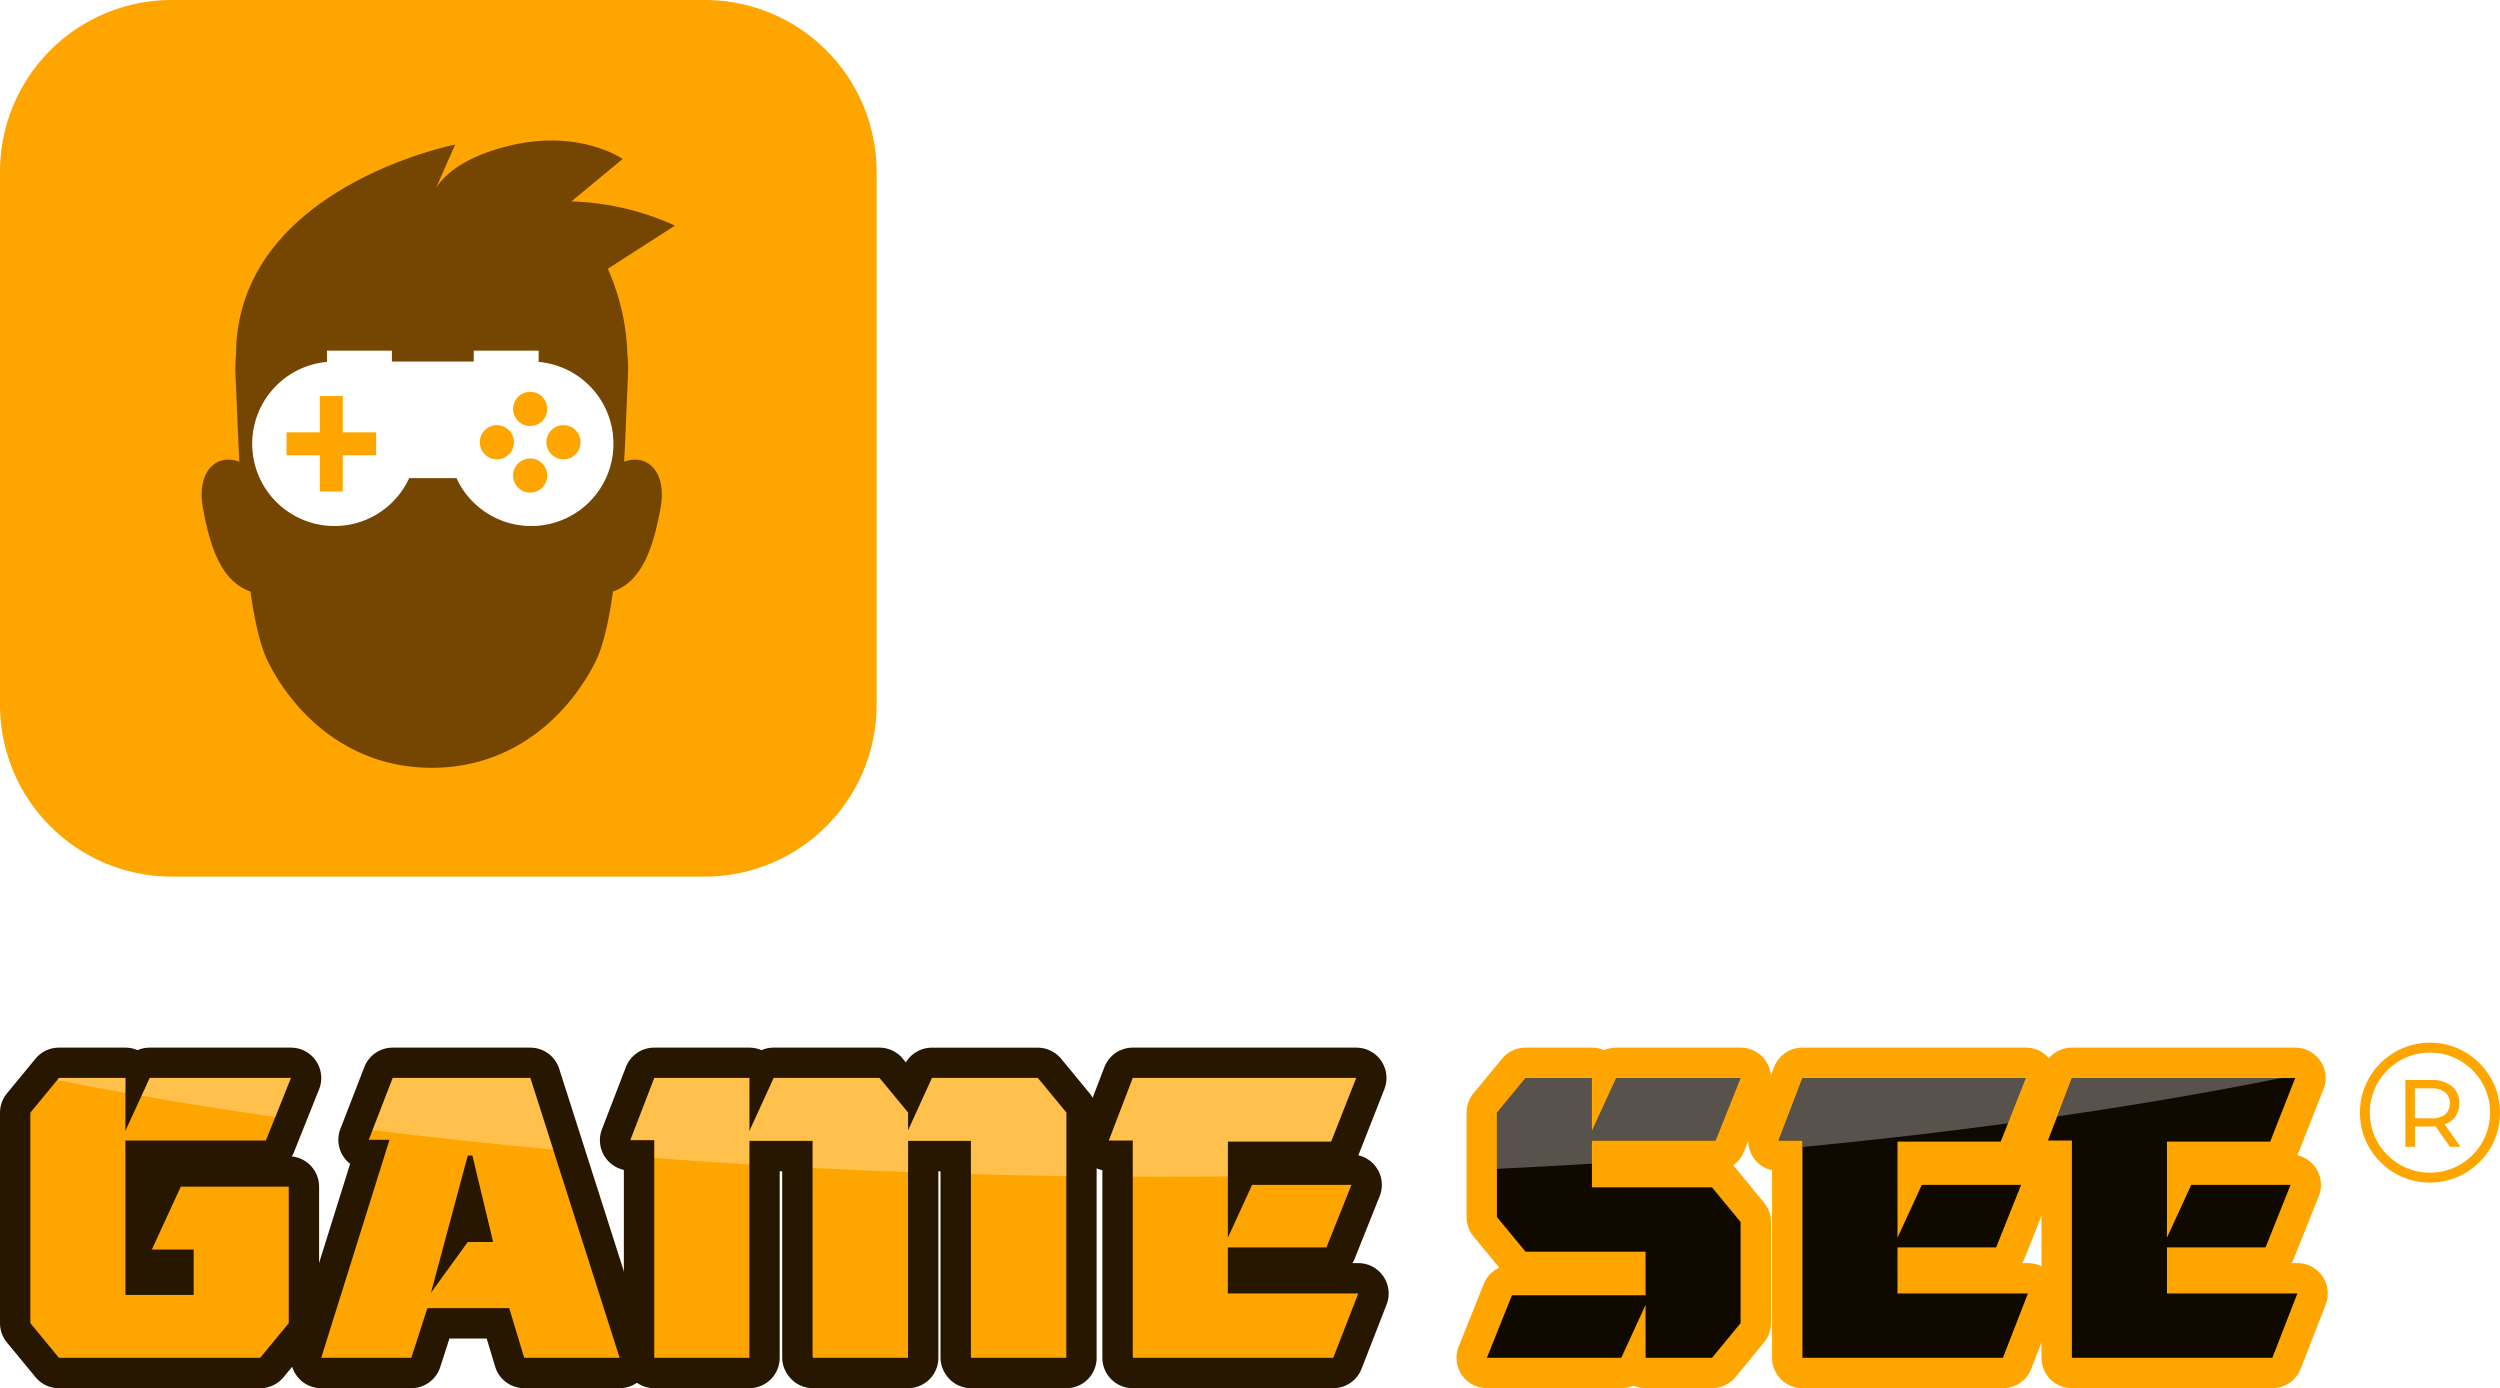 <svg xmlns="http://www.w3.org/2000/svg" xmlns:xlink="http://www.w3.org/1999/xlink" width="504.934" height="280.388" viewBox="0 0 504.934 280.388">
  <defs>
    <clipPath id="clip-path">
      <rect id="Rectangle_24" data-name="Rectangle 24" width="470.151" height="68.793" fill="none"/>
    </clipPath>
    <clipPath id="clip-path-3">
      <rect id="Rectangle_22" data-name="Rectangle 22" width="449.55" height="19.997" fill="none"/>
    </clipPath>
    <filter id="Path_3" x="16.729" y="4.388" width="143.596" height="174.693" filterUnits="userSpaceOnUse">
      <feOffset dy="3" input="SourceAlpha"/>
      <feGaussianBlur stdDeviation="8" result="blur"/>
      <feFlood flood-color="#e44024"/>
      <feComposite operator="in" in2="blur"/>
      <feComposite in="SourceGraphic"/>
    </filter>
  </defs>
  <g id="Group_3097" data-name="Group 3097" transform="translate(-189 -278.928)">
    <g id="Group_35" data-name="Group 35" transform="translate(189 490.522)">
      <g id="Group_33" data-name="Group 33">
        <g id="Group_32" data-name="Group 32" clip-path="url(#clip-path)">
          <path id="Path_37" data-name="Path 37" d="M54.972,20.037H26.6V51.221H40.39V42.055H31.944l5.846-12.7H59.584V56.926l-5.771,7.005H13.181L7.41,56.926V14.415L13.181,7.41H26.6V18.092L31.514,7.41H60.023Z" transform="translate(-1.274 -1.274)" fill="#281700"/>
          <g id="Group_31" data-name="Group 31" transform="translate(0 0)">
            <g id="Group_30" data-name="Group 30" clip-path="url(#clip-path)">
              <path id="Path_38" data-name="Path 38" d="M52.539,68.793H11.907a6.137,6.137,0,0,1-4.736-2.235L1.4,59.553a6.134,6.134,0,0,1-1.4-3.9V13.141a6.136,6.136,0,0,1,1.4-3.9L7.171,2.234A6.139,6.139,0,0,1,11.907,0H25.33a6.105,6.105,0,0,1,2.457.512A6.121,6.121,0,0,1,30.24,0H58.749a6.135,6.135,0,0,1,5.7,8.415L59.4,21.042a6.24,6.24,0,0,1-.468.932,6.136,6.136,0,0,1,5.518,6.105V55.652a6.129,6.129,0,0,1-1.4,3.9l-5.771,7.005a6.135,6.135,0,0,1-4.736,2.235M14.8,56.522H49.644l2.53-3.071V34.214H40.446l-.243.527a6.138,6.138,0,0,1,5.049,6.04v9.166a6.136,6.136,0,0,1-6.136,6.135H25.33a6.135,6.135,0,0,1-6.136-6.135V18.763a6.192,6.192,0,0,1,.077-.975,6.174,6.174,0,0,1-.077-.971V12.271H14.8l-2.53,3.072V53.451ZM34.008,12.628H49.544l.142-.357H34.172Z" transform="translate(0 0)" fill="#281700"/>
              <path id="Path_39" data-name="Path 39" d="M119.354,63.924l-3.031-10.036H99.788L96.542,63.924H78.35L92.137,19.9h-4.19L92.783,7.41h27.789l18.043,56.514ZM108.888,23.068h-.936l-7.436,27.714,7.436-10.251h5.126Z" transform="translate(-13.473 -1.274)" fill="#281700"/>
              <path id="Path_40" data-name="Path 40" d="M137.339,68.784H118.08a6.135,6.135,0,0,1-5.874-4.361l-1.713-5.675h-7.515l-1.872,5.789a6.135,6.135,0,0,1-5.838,4.247H77.076a6.135,6.135,0,0,1-5.856-7.969L82.914,23.472a6.136,6.136,0,0,1-1.963-7.066L85.787,3.919A6.135,6.135,0,0,1,91.508,0H119.3a6.134,6.134,0,0,1,5.844,4.269l18.043,56.514a6.135,6.135,0,0,1-5.845,8m-14.7-12.271h6.3L114.815,12.271h-19.1L95,14.1a6.135,6.135,0,0,1,1.713,6.359L85.426,56.514H90.8l1.871-5.789a6.163,6.163,0,0,1,.434-1.017,6.079,6.079,0,0,1,.207-1.789L100.752,20.2a6.135,6.135,0,0,1,5.926-4.546h.935a6.136,6.136,0,0,1,5.967,4.7l4.19,17.463a6.135,6.135,0,0,1-5.967,7.567h-2l-.787,1.086h6.029a6.137,6.137,0,0,1,5.874,4.361Z" transform="translate(-12.199 0)" fill="#281700"/>
              <path id="Path_41" data-name="Path 41" d="M222.607,63.923v-.075h-.075V20.112h-12.7V63.923h-19.2v-.075h-.075V20.112H177.777V63.923h-19.2V19.971H153.74L158.575,7.41h19.2V18.166l4.91-10.756h21.363l5.771,7.005v3.61l4.836-10.607h21.363l5.771,7.005V63.932H222.607Z" transform="translate(-26.438 -1.274)" fill="#281700"/>
              <path id="Path_42" data-name="Path 42" d="M240.518,68.793H221.333a6.131,6.131,0,0,1-5.216-2.9,6.021,6.021,0,0,1-.994-3.315v-37.6h-.431V62.649a6.135,6.135,0,0,1-6.136,6.135h-19.2a6.131,6.131,0,0,1-5.111-2.739,6.029,6.029,0,0,1-1.1-3.47v-37.6h-.506V62.649a6.135,6.135,0,0,1-6.136,6.135H157.3a6.135,6.135,0,0,1-6.135-6.135V24.693a6.137,6.137,0,0,1-4.427-8.2l4.836-12.56A6.135,6.135,0,0,1,157.3,0h19.2a6.112,6.112,0,0,1,2.458.512A6.115,6.115,0,0,1,181.413,0h21.363a6.134,6.134,0,0,1,4.736,2.234l.615.746A6.135,6.135,0,0,1,213.384.008h21.363a6.138,6.138,0,0,1,4.736,2.234l5.771,7.005a6.138,6.138,0,0,1,1.4,3.9V62.658a6.136,6.136,0,0,1-6.136,6.136M227.394,56.522h6.99V15.351l-2.531-3.071H217.33l-.193.422h4.122a6.135,6.135,0,0,1,6.135,6.136Zm-31.979-.008h7.006V18.838a6.1,6.1,0,0,1,.084-1.021,6.134,6.134,0,0,1-.093-1.066V15.343l-2.531-3.072H185.357l-.2.431h4.119a6.136,6.136,0,0,1,6.136,6.136Zm-31.979,0h6.932V18.838a6.21,6.21,0,0,1,.076-.975,6.176,6.176,0,0,1-.076-.971V12.271h-8.854l-.572,1.486a6.13,6.13,0,0,1,2.495,4.94Z" transform="translate(-25.163 0)" fill="#281700"/>
              <path id="Path_43" data-name="Path 43" d="M315.786,63.923H275.3V20.037H270.46L275.3,7.41h45.111l-5.051,12.851H294.5V39.678L299.408,29h20.063L314.42,41.624H294.5v9.307h26.348Z" transform="translate(-46.509 -1.274)" fill="#281700"/>
              <path id="Path_44" data-name="Path 44" d="M314.512,68.784H274.021a6.136,6.136,0,0,1-6.136-6.136V24.759a6.136,6.136,0,0,1-4.43-8.191l4.836-12.628A6.135,6.135,0,0,1,274.021,0h45.112a6.135,6.135,0,0,1,5.711,8.38l-5.052,12.851c-.069.175-.144.344-.228.51a6.137,6.137,0,0,1,4.33,8.26l-5.051,12.628a6.2,6.2,0,0,1-.444.893h1.173a6.135,6.135,0,0,1,5.718,8.362L320.23,64.875a6.135,6.135,0,0,1-5.718,3.909M280.157,56.514h30.16l.28-.721H293.224a6.136,6.136,0,0,1-6.136-6.136V40.35a6.2,6.2,0,0,1,.077-.975,6.185,6.185,0,0,1-.077-.971V18.986a6.136,6.136,0,0,1,6.136-6.135H309.9l.228-.58H278.242l-.591,1.544a6.129,6.129,0,0,1,2.506,4.948Zm21.745-22.3h7.09l.141-.357h-7.068Z" transform="translate(-45.235 0)" fill="#281700"/>
              <path id="Path_45" data-name="Path 45" d="M408.157,63.923H394.735V53.242l-4.91,10.682H362.69L367.74,51.3h26.994v-8.8H370.481l-5.771-7.005V14.415l5.771-7.005H383.9V18.091l4.91-10.682h25.114l-5.051,12.628H383.9v9.456h24.253l5.771,7V56.918Z" transform="translate(-62.369 -1.274)" fill="#281700"/>
              <path id="Path_46" data-name="Path 46" d="M406.883,68.784H393.461A6.123,6.123,0,0,1,391,68.273a6.132,6.132,0,0,1-2.453.511H361.415a6.135,6.135,0,0,1-5.7-8.414l5.051-12.628a6.13,6.13,0,0,1,3.143-3.3L358.7,38.116a6.134,6.134,0,0,1-1.4-3.9V13.141a6.132,6.132,0,0,1,1.4-3.9l5.771-7.005A6.134,6.134,0,0,1,369.208,0H382.63a6.108,6.108,0,0,1,2.457.512A6.119,6.119,0,0,1,387.54,0h25.114a6.135,6.135,0,0,1,5.7,8.415L413.3,21.042a6.134,6.134,0,0,1-2.174,2.745,6.063,6.063,0,0,1,.49.528l5.771,7a6.133,6.133,0,0,1,1.4,3.9V55.644a6.138,6.138,0,0,1-1.4,3.9l-5.772,7.005a6.134,6.134,0,0,1-4.735,2.233M399.6,56.514h4.393l2.531-3.071V37.42l-2.529-3.065H382.63a6.135,6.135,0,0,1-6.136-6.135V18.763a6.211,6.211,0,0,1,.077-.975,6.193,6.193,0,0,1-.077-.971V12.271H372.1l-2.531,3.072v16.67l2.531,3.071h21.358A6.135,6.135,0,0,1,399.6,41.22v8.8a6.194,6.194,0,0,1-.076.974,6.2,6.2,0,0,1,.076.972Zm-29.118,0h14.139l.164-.357H370.62Zm20.831-43.886h12.141l.142-.357H391.473Z" transform="translate(-61.095 0)" fill="orange"/>
              <path id="Path_47" data-name="Path 47" d="M479.137,63.923H438.646V20.037H433.81L438.646,7.41h45.111l-5.051,12.851H457.848V39.678L462.758,29h20.063L477.77,41.624H457.848v9.307H484.2Z" transform="translate(-74.599 -1.274)" fill="#281700"/>
              <path id="Path_48" data-name="Path 48" d="M477.862,68.784H437.372a6.135,6.135,0,0,1-6.136-6.136V24.759a6.136,6.136,0,0,1-4.43-8.191l4.836-12.628A6.136,6.136,0,0,1,437.372,0h45.111a6.135,6.135,0,0,1,5.71,8.38l-5.051,12.851c-.069.175-.144.344-.228.51a6.136,6.136,0,0,1,4.33,8.26l-5.052,12.628a6.027,6.027,0,0,1-.444.893h1.173a6.135,6.135,0,0,1,5.718,8.362L483.58,64.875a6.136,6.136,0,0,1-5.718,3.909M443.507,56.514h30.161l.28-.721H456.574a6.136,6.136,0,0,1-6.136-6.136V40.35a6.193,6.193,0,0,1,.077-.975,6.174,6.174,0,0,1-.077-.971V18.986a6.135,6.135,0,0,1,6.136-6.135h16.677l.228-.58H441.592L441,13.815a6.127,6.127,0,0,1,2.507,4.948Zm21.746-22.3h7.09l.143-.357h-7.068Z" transform="translate(-73.325 0)" fill="orange"/>
              <path id="Path_49" data-name="Path 49" d="M544.856,63.923H504.365V20.037H499.53L504.365,7.41h45.112l-5.051,12.851H523.567V39.678L528.478,29h20.063L543.49,41.624H523.567v9.307h26.348Z" transform="translate(-85.901 -1.274)" fill="#281700"/>
              <path id="Path_50" data-name="Path 50" d="M543.583,68.784H503.092a6.135,6.135,0,0,1-6.136-6.136V24.759a6.136,6.136,0,0,1-4.43-8.191l4.836-12.628A6.136,6.136,0,0,1,503.092,0H548.2a6.135,6.135,0,0,1,5.71,8.38l-5.051,12.851q-.1.262-.228.51a6.137,6.137,0,0,1,4.33,8.26l-5.052,12.628a6.1,6.1,0,0,1-.444.893h1.173a6.135,6.135,0,0,1,5.718,8.362L549.3,64.875a6.134,6.134,0,0,1-5.716,3.909M509.226,56.514h30.16l.281-.721H522.294a6.135,6.135,0,0,1-6.136-6.136V40.35a6.182,6.182,0,0,1,.077-.975,6.163,6.163,0,0,1-.077-.971V18.986a6.135,6.135,0,0,1,6.136-6.135H538.97l.229-.58H507.312l-.592,1.544a6.126,6.126,0,0,1,2.506,4.948Zm21.746-22.3h7.09l.142-.357h-7.068Z" transform="translate(-84.627 0)" fill="orange"/>
              <path id="Path_51" data-name="Path 51" d="M54.968,20.036H26.6v31.18H40.389V42.049H31.944l5.847-12.7h21.8V56.918l-5.775,7H13.178l-5.773-7V14.406l5.773-7H26.6V18.087L31.511,7.405H60.021Z" transform="translate(-1.273 -1.273)" fill="orange"/>
              <path id="Path_52" data-name="Path 52" d="M119.352,63.919l-3.031-10.032H99.792L96.545,63.919H78.356L92.141,19.891H87.955L92.791,7.405h27.787l18.044,56.513ZM108.887,23.067h-.939l-7.433,27.715,7.433-10.249h5.125Z" transform="translate(-13.474 -1.273)" fill="orange"/>
              <path id="Path_53" data-name="Path 53" d="M222.609,63.919v-.072h-.073V20.108h-12.7V63.919h-19.2v-.072h-.072V20.108H177.787V63.919h-19.2V19.964h-4.836l4.836-12.559h19.2V18.159L182.7,7.405H204.06l5.773,7v3.609l4.836-10.61h21.364l5.775,7V63.919Z" transform="translate(-26.44 -1.273)" fill="orange"/>
              <path id="Path_54" data-name="Path 54" d="M315.791,63.919H275.3V20.036h-4.836L275.3,7.405H320.41l-5.052,12.848H294.5V39.668l4.909-10.682h20.064L314.42,41.616H294.5v9.311h26.345Z" transform="translate(-46.51 -1.273)" fill="orange"/>
              <path id="Path_55" data-name="Path 55" d="M408.153,63.919H394.729V53.237L389.82,63.919H362.682l5.053-12.631h26.994V42.483H370.477l-5.774-7V14.406l5.774-7H383.9V18.087L388.81,7.405h25.118l-5.053,12.631H383.9v9.455h24.251l5.775,7V56.918Z" transform="translate(-62.368 -1.273)" fill="#0f0900"/>
              <path id="Path_56" data-name="Path 56" d="M479.135,63.919h-40.49V20.036h-4.836l4.836-12.631h45.109L478.7,20.253H457.843V39.668l4.909-10.682h20.064l-5.052,12.631H457.843v9.311h26.345Z" transform="translate(-74.599 -1.273)" fill="#0f0900"/>
              <path id="Path_57" data-name="Path 57" d="M544.857,63.919h-40.49V20.036h-4.836l4.836-12.631h45.109l-5.052,12.848H523.565V39.668l4.909-10.682h20.064l-5.052,12.631H523.565v9.311h26.345Z" transform="translate(-85.901 -1.273)" fill="#0f0900"/>
              <g id="Group_29" data-name="Group 29" transform="translate(11.541 6.075)" opacity="0.3">
                <g id="Group_28" data-name="Group 28">
                  <g id="Group_27" data-name="Group 27" clip-path="url(#clip-path-3)">
                    <path id="Path_58" data-name="Path 58" d="M27.758,7.346H14.335l-.4.48q6.794,1.341,13.82,2.592Z" transform="translate(-13.938 -7.338)" fill="#fff"/>
                    <path id="Path_59" data-name="Path 59" d="M36.211,7.346l-1.673,3.643q13.116,2.3,27.011,4.3l3.18-7.941Z" transform="translate(-17.48 -7.338)" fill="#fff"/>
                    <path id="Path_60" data-name="Path 60" d="M94.977,7.346l-4.1,10.582q17.761,2.211,36.525,3.941L122.766,7.346Z" transform="translate(-27.169 -7.338)" fill="#fff"/>
                    <path id="Path_61" data-name="Path 61" d="M236.07,7.346H214.707l-4.836,10.607v-3.61l-5.771-7H182.736L177.826,18.1V7.346h-19.2l-4.836,12.561h4.836v3.66q9.5.708,19.2,1.3V20.056H190.6v5.523q9.551.484,19.268.836V20.056h12.7v6.757q9.564.261,19.268.4V14.359Z" transform="translate(-37.987 -7.338)" fill="#fff"/>
                    <path id="Path_62" data-name="Path 62" d="M315.394,20.189l5.051-12.843H275.334L270.5,19.974h4.836v7.345q3.13.012,6.276.017,6.484,0,12.917-.058V20.2h20.867Z" transform="translate(-58.057 -7.338)" fill="#fff"/>
                    <path id="Path_63" data-name="Path 63" d="M409.335,19.974l5.051-12.628H389.272l-4.91,10.682V7.346H370.939l-5.771,7v11.4q9.688-.46,19.2-1.052v-4.72Z" transform="translate(-74.336 -7.338)" fill="#fff"/>
                    <path id="Path_64" data-name="Path 64" d="M438.684,7.344l-4.836,12.628h4.836V21.33q21.4-2.062,41.493-4.786L483.8,7.336H438.684Z" transform="translate(-86.147 -7.336)" fill="#fff"/>
                    <path id="Path_65" data-name="Path 65" d="M501.8,15.153c15.948-2.319,31.184-4.927,45.583-7.817H504.8Z" transform="translate(-97.832 -7.336)" fill="#fff"/>
                  </g>
                </g>
              </g>
            </g>
          </g>
        </g>
      </g>
      <g id="Group_34" data-name="Group 34" transform="translate(477.639)">
        <path id="Path_66" data-name="Path 66" d="M14.18,17.745l-2.91-4.155c-.368.018-.649.035-.841.035H7.1v4.1H5.17V4.23h5.259a6.28,6.28,0,0,1,4.119,1.245,4.266,4.266,0,0,1,1.508,3.453,4.591,4.591,0,0,1-.771,2.665,4.3,4.3,0,0,1-2.191,1.6L16.3,17.71H14.18Zm-1.017-6.539a2.737,2.737,0,0,0,.964-2.261A2.68,2.68,0,0,0,13.164,6.7a4.347,4.347,0,0,0-2.8-.789H7.081v6.065h3.278a4.246,4.246,0,0,0,2.8-.771" transform="translate(3.016 2.309)" fill="orange"/>
        <ellipse id="Ellipse_1" data-name="Ellipse 1" cx="13.147" cy="13.13" rx="13.147" ry="13.13" fill="none" stroke="orange" stroke-width="2"/>
      </g>
    </g>
    <g id="Group_36" data-name="Group 36" transform="translate(189 278.928)">
      <path id="Path_2" data-name="Path 2" d="M1441.688,177.051H1334.022a34.693,34.693,0,0,1-34.693-34.693V34.693A34.692,34.692,0,0,1,1334.022,0h107.665a34.693,34.693,0,0,1,34.693,34.693V142.358a34.691,34.691,0,0,1-34.693,34.693" transform="translate(-1299.33 0)" fill="orange"/>
      <g transform="matrix(1, 0, 0, 1, 0, 0)" filter="url(#Path_3)">
        <path id="Path_3-2" data-name="Path 3" d="M1620.219,211.711c.341-6.672.561-12.869.782-17.5a26.6,26.6,0,0,0-.115-4.03,45.832,45.832,0,0,0-3.966-17.446l13.563-8.72a54.178,54.178,0,0,0-20.913-4.884l10.364-8.576s-8.369-5.822-21.829-2.91c-13,2.81-15.818,8.671-16,9.072l3.991-9.072s-44.262,8.731-44.262,42.537a26.487,26.487,0,0,0-.115,4.03c.219,4.627.44,10.824.782,17.5-4.614-1.743-8.733,1.933-7.344,9.425,1.5,8.1,3.744,14.709,9.582,16.782.861,6.008,2,11.079,3.529,14.143,5.09,10.18,16,21.45,33.075,21.464h.031c17.081-.014,27.986-11.284,33.076-21.464,1.532-3.064,2.668-8.135,3.528-14.143,5.837-2.073,8.083-8.683,9.582-16.782,1.385-7.5-2.732-11.169-7.347-9.427" transform="translate(-1494.16 -121.45)" fill="#754601"/>
      </g>
      <path id="Path_4" data-name="Path 4" d="M1650.292,422.34H1610.55a16.611,16.611,0,1,0,15.093,23.549h9.556a16.611,16.611,0,1,0,15.093-23.549" transform="translate(-1543.001 -349.317)" fill="#fff"/>
      <rect id="Rectangle_5" data-name="Rectangle 5" width="4.627" height="19.287" transform="translate(64.604 79.989)" fill="orange"/>
      <rect id="Rectangle_6" data-name="Rectangle 6" width="18.096" height="4.627" transform="translate(57.87 87.321)" fill="orange"/>
      <path id="Path_5" data-name="Path 5" d="M1902.14,457.73a3.449,3.449,0,1,1-3.449,3.449,3.45,3.45,0,0,1,3.449-3.449" transform="translate(-1795.06 -378.588)" fill="orange"/>
      <path id="Path_6" data-name="Path 6" d="M1902.14,535.54a3.449,3.449,0,1,1-3.449,3.449,3.45,3.45,0,0,1,3.449-3.449" transform="translate(-1795.06 -442.944)" fill="orange"/>
      <path id="Path_7" data-name="Path 7" d="M1941.049,503.539a3.449,3.449,0,1,1,3.45-3.449,3.448,3.448,0,0,1-3.45,3.449" transform="translate(-1827.243 -410.77)" fill="orange"/>
      <path id="Path_8" data-name="Path 8" d="M1863.229,503.539a3.449,3.449,0,1,1,3.449-3.449,3.45,3.45,0,0,1-3.449,3.449" transform="translate(-1762.876 -410.77)" fill="orange"/>
      <rect id="Rectangle_7" data-name="Rectangle 7" width="13.111" height="6.84" transform="translate(66.043 70.822)" fill="#fff"/>
      <rect id="Rectangle_8" data-name="Rectangle 8" width="13.111" height="6.84" transform="translate(95.685 70.822)" fill="#fff"/>
    </g>
  </g>
</svg>

